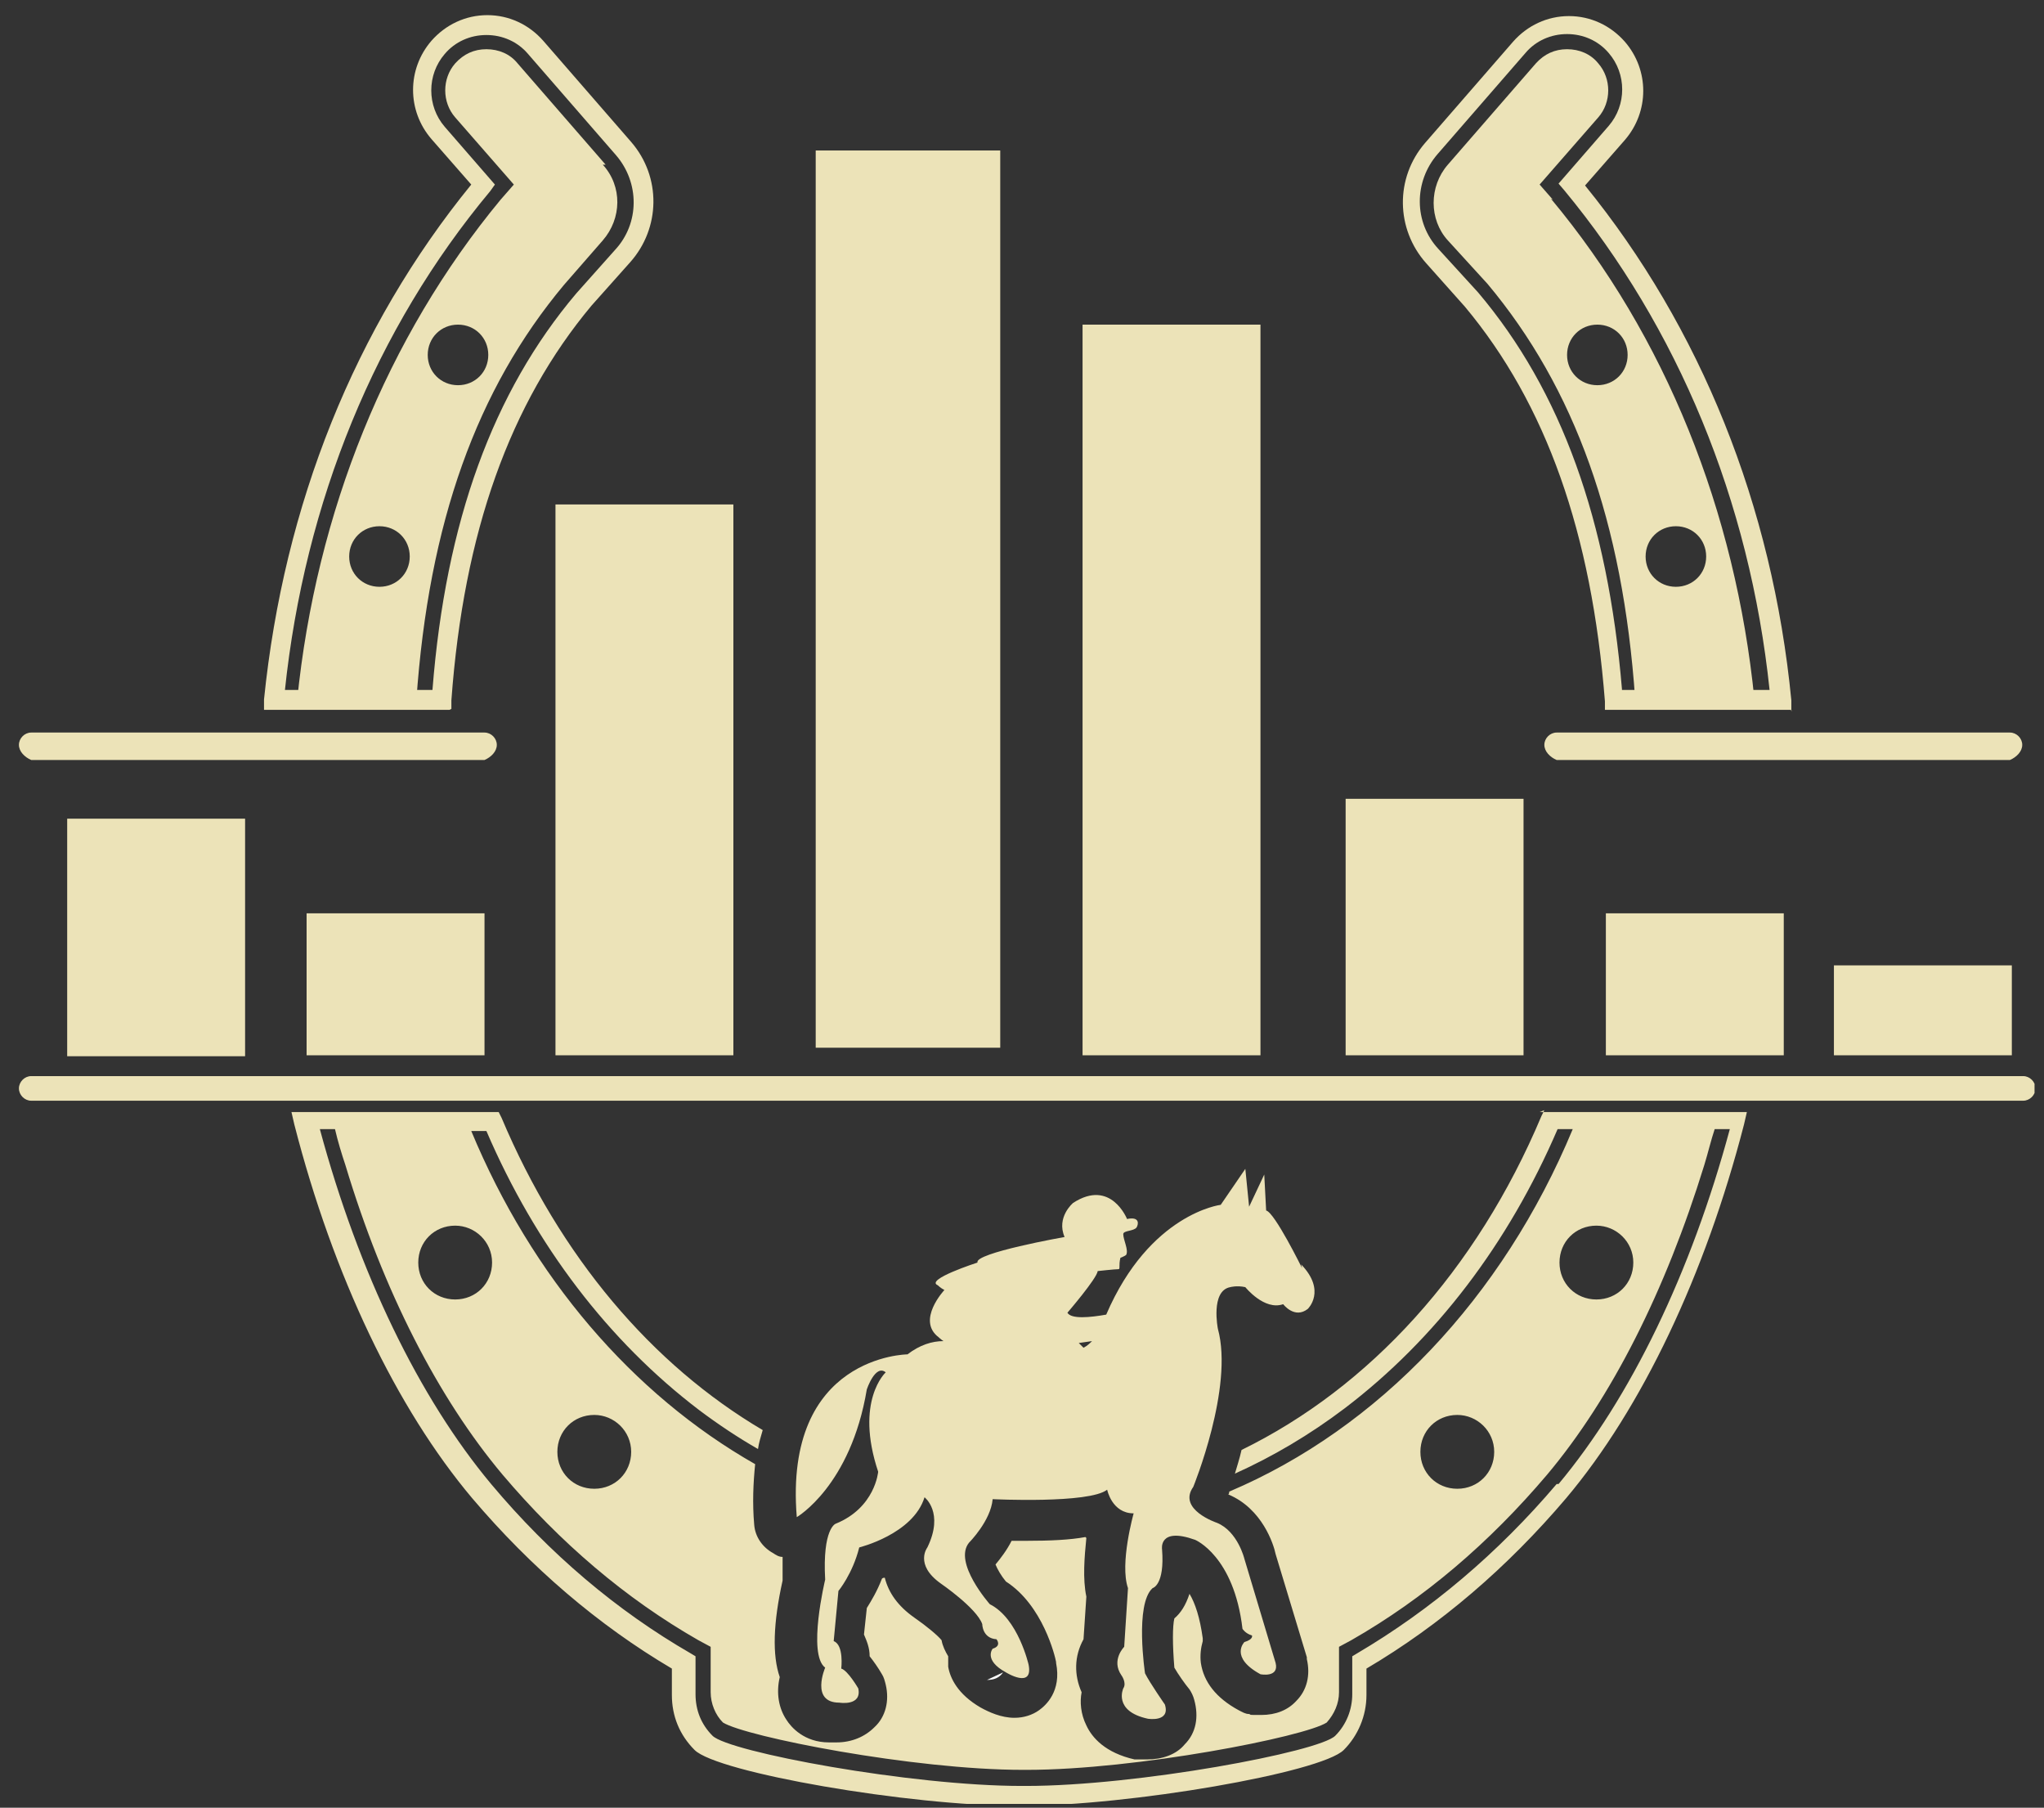 <?xml version="1.0" encoding="UTF-8"?>
<svg id="Layer_1" data-name="Layer 1" xmlns="http://www.w3.org/2000/svg" version="1.1" xmlns:xlink="http://www.w3.org/1999/xlink" viewBox="0 0 216 191">
  <rect x="0" y="0" width="216" height="191" fill="#333333" stroke="none"/>
  <defs>
    <style>
      .cls-1 {
        fill: #ece3b8;
      }

      .cls-1, .cls-2, .cls-3 {
        stroke-width: 0px;
      }

      .cls-2 {
        fill: none;
      }

      .cls-4 {
        clip-path: url(#clippath);
      }

      .cls-3 {
        fill: #fff;
      }
    </style>
    <clipPath id="clippath">
      <rect class="cls-2" x="2" y="1.6" width="213" height="189"/>
    </clipPath>
  </defs>
  <g class="cls-4">
    <g>
      <path class="cls-1" d="M213.8,116.3H3.3c-.7,0-1.3-.6-1.3-1.3s.6-1.3,1.3-1.3h210.5c.7,0,1.3.6,1.3,1.3s-.6,1.3-1.3,1.3Z"/>
      <path class="cls-1" d="M51.2,80.3H3.3c-.7-.3-1.3-.9-1.3-1.6s.6-1.3,1.3-1.3h47.9c.7,0,1.3.6,1.3,1.3s-.6,1.3-1.3,1.6Z"/>
      <path class="cls-1" d="M212.4,80.3h-47.9c-.7-.3-1.3-.9-1.3-1.6s.6-1.3,1.3-1.3h47.9c.7,0,1.3.6,1.3,1.3s-.6,1.3-1.3,1.6Z"/>
      <path class="cls-1" d="M189.2,75h-19.6v-.9c-1.4-17.8-6.2-31.4-14.8-41.7l-4.1-4.6c-3.2-3.6-3.3-9-.1-12.7l9.3-10.7c1.5-1.7,3.6-2.7,5.9-2.7h0c2.3,0,4.4,1,5.9,2.7,2.6,3,2.6,7.4,0,10.4l-4.2,4.8c12.2,15,19.8,33.8,21.8,54.4v1.1c.1,0,.1,0,.1,0ZM171.4,72.9h15.6c-2.1-20-9.7-38.3-21.7-52.8l-.6-.7,5.3-6.1c1.9-2.2,1.9-5.5,0-7.7-1.1-1.3-2.7-2-4.4-2h0c-1.7,0-3.3.7-4.4,2l-9.3,10.7c-2.5,2.9-2.5,7.2.1,10l4.2,4.6c8.8,10.4,13.7,24.1,15.2,41.9h0Z"/>
      <path class="cls-1" d="M47.5,75h-19.6v-1.1c2.1-20.6,9.6-39.3,21.9-54.4l-4.2-4.8c-2.6-3-2.6-7.4,0-10.4,1.5-1.7,3.6-2.7,5.9-2.7h0c2.3,0,4.4,1,5.9,2.7l9.3,10.7c3.2,3.7,3.1,9.1-.1,12.7l-4.1,4.6c-8.6,10.3-13.5,23.9-14.8,41.7v.9h0ZM30.1,72.9h15.6c1.4-17.8,6.4-31.5,15.2-41.9h0s4.1-4.6,4.1-4.6c2.6-2.8,2.6-7.1.1-10l-9.3-10.7c-1.1-1.3-2.7-2-4.4-2h0c-1.7,0-3.3.7-4.4,2-1.9,2.2-1.9,5.5,0,7.7l5.3,6.1-.5.7c-12.1,14.5-19.6,32.8-21.7,52.8h0Z"/>
      <path class="cls-1" d="M64,17.4l-9.3-10.7c-.8-1-2-1.5-3.3-1.5s-2.4.5-3.3,1.5c-1.4,1.6-1.4,4.1,0,5.7l6.2,7.1-1.4,1.6c-12,14.5-19.5,33-21.5,52.9h12.6c1.3-18.8,6.4-32.9,15.6-43.9h0c0,0,4.1-4.7,4.1-4.7,2-2.3,2.1-5.7,0-8h0ZM40.1,62c-1.8,0-3.2-1.4-3.2-3.2s1.4-3.2,3.2-3.2,3.2,1.4,3.2,3.2-1.4,3.2-3.2,3.2ZM48.4,40.7c-1.8,0-3.2-1.4-3.2-3.2s1.4-3.2,3.2-3.2,3.2,1.4,3.2,3.2-1.4,3.2-3.2,3.2Z"/>
      <path class="cls-1" d="M164.1,21.1l-1.4-1.6,6.2-7.1c1.4-1.6,1.4-4.1,0-5.7-.8-1-2-1.5-3.3-1.5s-2.4.5-3.3,1.5l-9.3,10.7c-2,2.3-2,5.8,0,8l4.2,4.6h0c9.2,11,14.3,25.1,15.6,43.9h12.6c-2-19.9-9.4-38.4-21.5-52.9h0ZM168.8,40.7c-1.8,0-3.2-1.4-3.2-3.2s1.4-3.2,3.2-3.2,3.2,1.4,3.2,3.2-1.4,3.2-3.2,3.2ZM177.1,62c-1.8,0-3.2-1.4-3.2-3.2s1.4-3.2,3.2-3.2,3.2,1.4,3.2,3.2-1.4,3.2-3.2,3.2Z"/>
      <path class="cls-3" d="M104.3,177.5c.7,0,1.3-.2,1.7-.8l-1.7.8Z"/>
      <path class="cls-1" d="M77.5,53.3h-18.8v58.2h18.8v-58.2Z"/>
      <path class="cls-1" d="M133.2,34.3h-18.8v77.2h18.8V34.3Z"/>
      <path class="cls-1" d="M161,84.4h-18.8v27.1h18.8v-27.1Z"/>
      <path class="cls-1" d="M51.2,96.5h-18.8v15h18.8v-15Z"/>
      <path class="cls-1" d="M25.9,86.5H7.1v25.1h18.8v-25.1Z"/>
      <path class="cls-1" d="M188.5,96.5h-18.8v15h18.8v-15Z"/>
      <path class="cls-1" d="M212.6,102h-18.8v9.5h18.8v-9.5Z"/>
      <path class="cls-1" d="M105.7,15.9h-19.5v94.8h19.5V15.9Z"/>
      <path class="cls-1" d="M137.6,134s-2.9-5.9-3.8-6.1l-.2-3.8-1.6,3.4-.4-4-2.6,3.8s-7.5.9-12.1,11.6c-1.7.3-3.7.5-4.1-.2,0,0,3.1-3.6,3.2-4.4,0,0,1.8-.2,2.2-.2.2,0,0-.4.2-1.2,0,0,.5-.2.6-.3.3-.5-.3-1.6-.3-2.2,0-.4,1.1-.3,1.4-.7.2-.3.4-1.2-1-.9,0,0-1.7-4.3-5.7-1.7,0,0-1.8,1.5-.9,3.6,0,0-9.6,1.7-9.2,2.7,0,0-5.6,1.8-4.2,2.4,0,0,.3.3.7.5,0,0-3,3.2-.6,5,0,0,.2.2.5.4-1.2,0-2.5.4-3.8,1.4,0,0-13.1.1-11.7,17.2,0,0,5.7-3.3,7.4-13.5,0,0,.9-2.7,2-1.8,0,0-3.3,3-.8,10.5,0,0-.3,3.8-4.5,5.5,0,0-1.4.5-1.1,5.9,0,0-1.9,7.9,0,9.3,0,0-1.6,3.7,1.5,3.7,0,0,2.4.4,2-1.5,0,0-1.1-1.9-1.8-2.1,0,0,.3-2.5-.8-2.9l.5-5.3s1.5-1.8,2.2-4.6c0,0,5.7-1.4,6.9-5.3,0,0,2.1,1.6.3,5.3,0,0-1.4,1.8,1.4,3.8,0,0,3.8,2.6,4.4,4.3,0,0,0,1.5,1.5,1.6,0,0,.6.7-.4,1,0,0-1,1.2,1.4,2.5,0,0,2.9,1.8,2.4-.8,0,0-1.1-4.9-4.1-6.4,0,0-3.9-4.4-2.2-6.5,0,0,2.3-2.3,2.5-4.6,0,0,10.2.5,12.1-1,0,0,.5,2.5,2.8,2.5,0,0-1.5,5.3-.6,7.9l-.4,6.2s-1.4,1.4-.3,3c0,0,.6.8.2,1.4,0,0-1.1,2.4,2.6,3.2,0,0,2.4.4,1.8-1.5,0,0-1.6-2.3-2.1-3.3,0,0-1.1-7.3.8-9,0,0,1.3-.3,1-4.1,0,0-.4-2.4,3.5-1,0,0,4.1,1.7,5,9.4,0,0,.3.5,1,.7,0,0,.2.4-.8.7,0,0-1.6,1.6,1.7,3.4,0,0,2,.4,1.6-1.2l-3.3-11s-.7-2.9-2.9-3.8c0,0-4.2-1.4-2.5-3.8,0,0,4.3-10.5,2.6-16.7,0,0-.8-4,1.3-4.4,0,0,.7-.2,1.6,0,0,0,2,2.5,4,1.8,0,0,1.2,1.6,2.6.5,0,0,2-1.9-.7-4.7h0ZM115.4,141.7c-.2.2-.5.5-.9.7l-.5-.5,1.4-.2h0Z"/>
      <path class="cls-1" d="M163.2,117.3l-.3.6c-6.9,16.4-18.2,28.7-31.7,35.3-.2.9-.5,1.8-.7,2.5,4-1.8,7.9-4.1,11.6-6.9,9.6-7.3,17.3-17.4,22.5-29.5h1.6c-7.4,17.8-20.5,31.6-36.3,38.3,0,.1,0,.2-.1.3,3.6,1.5,4.8,5.3,5,6.3l3.3,10.9s0,0,0,0c0,0,0,.1,0,.2.4,1.7,0,3.3-1.1,4.4-.9,1-2.2,1.5-3.7,1.5s-1,0-1.3-.1c-.4,0-.7-.2-1.1-.4-2.4-1.3-3.7-3-4-5-.1-.8,0-1.6.2-2.3,0-.1,0-.2,0-.3-.3-2.2-.8-3.7-1.4-4.7-.4,1.2-.9,2-1.6,2.6-.2.8-.2,2.8,0,5.2.4.7,1.1,1.7,1.6,2.3.2.3.4.7.5,1.1.5,1.8.2,3.5-1,4.7-.9,1.1-2.4,1.6-4,1.6s-.9,0-1.1,0c0,0-.1,0-.2,0-3.1-.7-4.5-2.3-5.1-3.6-.6-1.2-.7-2.5-.5-3.5-.8-1.8-.8-3.8.2-5.6l.3-4.5c-.4-1.9-.2-4.2,0-6.2,0,0,0,0-.1-.1-1.6.3-3.7.4-6.3.4s-1,0-1.5,0c-.5,1-1.2,1.9-1.7,2.5.2.5.6,1.2,1.1,1.8,3.9,2.5,5.2,7.9,5.3,8.5,0,0,0,0,0,.1.6,3-1.1,4.5-1.8,5-.7.5-1.6.8-2.6.8-1.4,0-2.7-.6-3.6-1.1-2.4-1.4-3.2-3.1-3.4-4.3,0-.4,0-.7,0-1.1-.3-.5-.6-1.1-.7-1.7-.4-.5-1.6-1.5-2.9-2.4,0,0,0,0,0,0-1.7-1.2-2.7-2.6-3.1-4.2-.1,0-.2,0-.3.1-.5,1.3-1.1,2.3-1.6,3.1l-.3,2.8c.3.7.6,1.4.6,2.3.4.5.9,1.2,1.3,1.9.2.3.3.7.4,1.1.4,1.7,0,3.4-1.2,4.5-1,1-2.4,1.6-4,1.6s-.6,0-.8,0c-2.6,0-4-1.6-4.5-2.4-.8-1.2-1.1-2.8-.7-4.5-.8-2.3-.7-5.7.3-10.2,0-.9,0-1.7,0-2.5-.4,0-.7-.2-1-.4-1.1-.6-1.9-1.7-2-3-.2-2.3-.1-4.4.1-6.4-13-7.4-23.6-19.8-30-35.2h1.6c5.2,12.1,12.9,22.2,22.5,29.5,2,1.5,4.1,2.9,6.2,4.1.1-.7.3-1.3.5-2-11.7-6.9-21.4-18.3-27.6-33l-.3-.6h-21.9l.3,1.3c4.1,16,10.8,30,18.8,39.5,6.2,7.3,13.3,13.4,21.1,18v2.8c0,2.2.8,4.2,2.4,5.8,2.4,2.4,22.7,5.9,34.1,5.9h.4c11.4,0,31.7-3.5,34.1-5.9,1.5-1.5,2.4-3.6,2.4-5.8v-2.8c7.8-4.6,14.9-10.7,21.1-18,8-9.5,14.7-23.6,18.8-39.5l.3-1.3h-21.9ZM168.7,129.5c2.1,0,3.9,1.7,3.9,3.9s-1.7,3.9-3.9,3.9-3.9-1.7-3.9-3.9,1.7-3.9,3.9-3.9ZM154,149.5c2.1,0,3.9,1.7,3.9,3.9s-1.7,3.9-3.9,3.9-3.9-1.7-3.9-3.9,1.7-3.9,3.9-3.9ZM62.8,149.5c2.1,0,3.9,1.7,3.9,3.9s-1.7,3.9-3.9,3.9-3.9-1.7-3.9-3.9,1.7-3.9,3.9-3.9ZM48.1,129.5c2.1,0,3.9,1.7,3.9,3.9s-1.7,3.9-3.9,3.9-3.9-1.7-3.9-3.9,1.7-3.9,3.9-3.9ZM164.5,156.8c-6.2,7.3-13.3,13.3-21.1,17.9l-.5.3v4c0,1.6-.6,3.2-1.8,4.4-1.7,1.7-20.9,5.3-32.7,5.3h-.4c-11.8,0-31-3.6-32.7-5.3-1.2-1.2-1.8-2.7-1.8-4.4v-4l-.5-.3c-7.8-4.5-14.9-10.5-21.1-17.9-7.6-9.1-14-22.3-18.1-37.5h1.6c.3,1.3.7,2.6,1.1,3.8,4,13.3,9.8,24.6,16.6,32.7,6.1,7.2,13,13.1,20.7,17.5l1.3.7v4.8c0,1.2.5,2.4,1.3,3.2,2.4,1.5,20.1,5,31.7,5h.4c11.6,0,29.4-3.5,31.7-5,.8-.9,1.3-2,1.3-3.2v-4.8l1.3-.7c7.7-4.4,14.6-10.3,20.7-17.5,6.8-8.1,12.5-19.4,16.6-32.7.4-1.3.7-2.6,1.1-3.8h1.6c-4.1,15.2-10.5,28.4-18.1,37.5h0Z"/>
    </g>
  </g>
</svg>